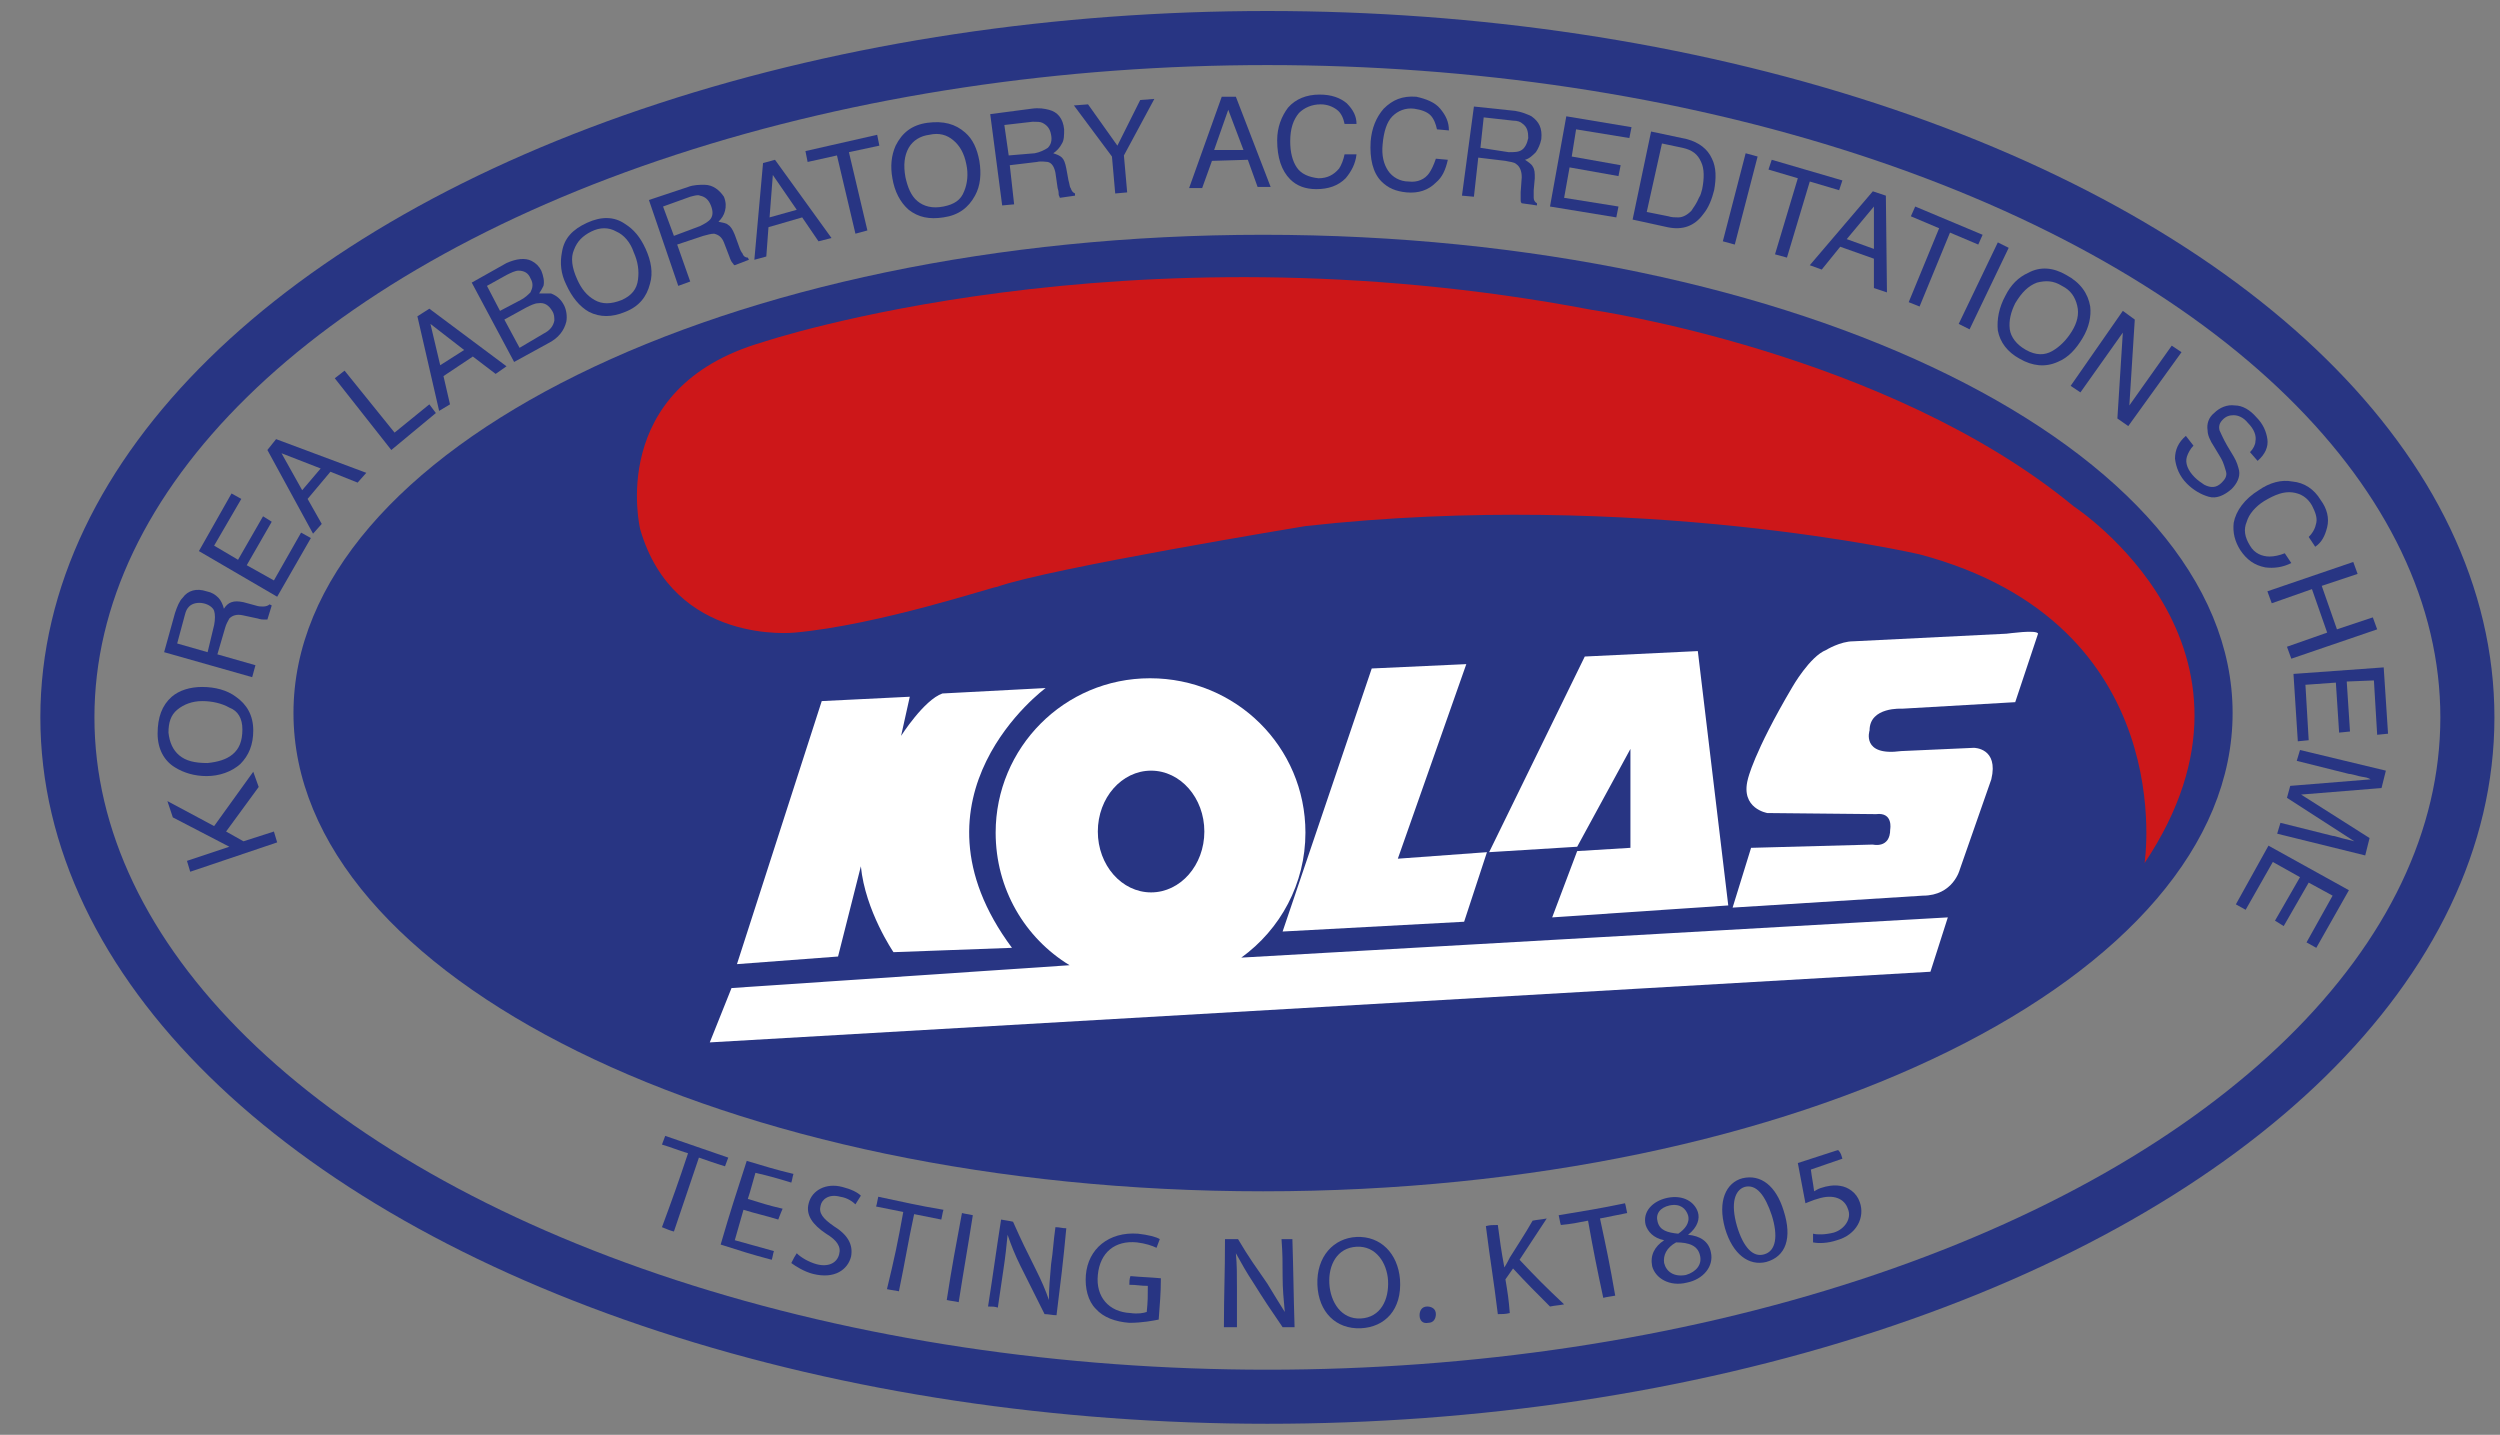 <?xml version="1.0" encoding="utf-8"?>
<!-- Generator: Adobe Illustrator 25.0.1, SVG Export Plug-In . SVG Version: 6.00 Build 0)  -->
<svg version="1.1" id="Layer_1" xmlns="http://www.w3.org/2000/svg" xmlns:xlink="http://www.w3.org/1999/xlink" x="0px" y="0px"
	 viewBox="0 0 230 132" style="enable-background:new 0 0 230 132;" xml:space="preserve">
<rect x="0" y="0" width="230" height="132" fill="#808080" stroke="none"/>
<style type="text/css">
	.st0{fill:none;stroke:#283583;stroke-width:4.975;}
	.st1{fill:#283583;}
	.st2{fill:#CD1719;}
	.st3{fill:#FFFFFF;}
</style>
<g>
	<ellipse class="st0" cx="116.6" cy="66" rx="110.4" ry="62.5"/>
	<path class="st1" d="M205.4,65.6c0,24.3-39.9,44-89.2,44S27,89.9,27,65.6s39.9-44,89.2-44C165.4,21.6,205.4,41.3,205.4,65.6z"/>
	<g>
		<path class="st1" d="M17.5,80.2l-0.3-1l3.9-1.3l-5.2-2.7l-0.5-1.5l4.3,2.3l3.6-5l0.5,1.4l-3,4.1l1.6,0.9l2.8-0.9l0.3,1L17.5,80.2z
			"/>
		<path class="st1" d="M22.3,67.1c0,1.1-0.3,1.8-0.9,2.3s-1.4,0.7-2.3,0.8c-1.2,0-2-0.2-2.6-0.7s-0.9-1.2-1-2.1
			c0-0.9,0.2-1.6,0.8-2.1c0.6-0.5,1.4-0.8,2.3-0.8s1.8,0.2,2.5,0.6C21.9,65.4,22.3,66.1,22.3,67.1z M14.5,67.5
			c0,1.4,0.6,2.5,1.6,3.1c0.8,0.5,1.8,0.8,2.9,0.8c1.2,0,2.3-0.4,3.1-1.1c0.8-0.8,1.2-1.8,1.2-3.1c0-1.4-0.6-2.4-1.6-3.1
			c-0.8-0.6-1.9-0.9-3.1-0.9c-1.1,0-2.1,0.3-2.8,0.9C14.9,64.9,14.5,66,14.5,67.5z"/>
		<path class="st1" d="M19.1,60l-2.8-0.8l0.7-2.6c0.1-0.4,0.2-0.6,0.4-0.8c0.3-0.3,0.8-0.4,1.3-0.3c0.5,0.1,0.9,0.4,1,0.7
			s0.1,0.8,0,1.3L19.1,60z M23.2,62.3l0.3-1.1l-3.5-1l0.7-2.4c0.1-0.4,0.3-0.7,0.4-0.9c0.3-0.3,0.7-0.4,1.2-0.3l1.4,0.3
			C24,57,24.2,57,24.3,57s0.2,0,0.3,0l0.4-1.3l-0.2-0.1c-0.1,0.1-0.3,0.2-0.6,0.2c-0.2,0-0.4,0-0.7-0.1l-1.1-0.3
			c-0.5-0.1-0.8-0.1-1.1,0c-0.3,0.1-0.5,0.3-0.7,0.6c-0.1-0.4-0.3-0.8-0.5-1c-0.3-0.3-0.6-0.5-1.1-0.6c-0.9-0.3-1.7-0.1-2.2,0.6
			c-0.3,0.3-0.5,0.8-0.7,1.4l-1,3.6L23.2,62.3z"/>
		<path class="st1" d="M18.3,50.7l3-5.3l0.9,0.5l-2.5,4.3l2.2,1.3l2.3-4L25,48l-2.3,4l2.5,1.4l2.5-4.4l0.9,0.5l-3.1,5.4L18.3,50.7z"
			/>
		<path class="st1" d="M27.8,45.1l-1.9-3.4l3.6,1.4L27.8,45.1z M28.8,49.1l0.8-0.9l-1.3-2.3l2.1-2.5l2.5,1l0.8-0.9l-8.3-3.1l-0.8,1
			L28.8,49.1z"/>
		<path class="st1" d="M30.8,34.8l0.9-0.7l4.6,5.7l3.2-2.6l0.6,0.8L36,41.4L30.8,34.8z"/>
		<path class="st1" d="M40.5,33.6l-0.9-3.8l3.1,2.4L40.5,33.6z M40.4,37.8l1-0.6l-0.6-2.6l2.7-1.8l2.1,1.6l1-0.7l-7.1-5.3l-1.1,0.7
			L40.4,37.8z"/>
		<path class="st1" d="M46,28.6l-1.2-2.3l1.8-1c0.4-0.2,0.8-0.4,1.1-0.4c0.5,0,0.9,0.2,1.1,0.7c0.3,0.5,0.2,0.9,0,1.3
			c-0.2,0.2-0.5,0.5-0.9,0.7L46,28.6z M47.8,32l-1.4-2.6l2-1.1c0.4-0.2,0.8-0.4,1.1-0.4c0.6-0.1,1,0.2,1.3,0.7
			c0.2,0.3,0.2,0.6,0.2,0.9c-0.1,0.5-0.4,0.9-1,1.2L47.8,32z M47.3,33.3l3.1-1.7c1-0.5,1.5-1.2,1.7-2c0.1-0.5,0-1.1-0.2-1.5
			c-0.3-0.6-0.7-0.9-1.2-1.1c-0.3,0-0.7,0-1.1,0c0.2-0.3,0.3-0.5,0.4-0.7c0.1-0.4,0-0.9-0.2-1.4c-0.2-0.4-0.5-0.7-0.9-0.9
			c-0.6-0.3-1.4-0.2-2.3,0.2L43.4,26L47.3,33.3z"/>
		<path class="st1" d="M57.2,27.6c-1,0.4-1.8,0.4-2.5,0c-0.7-0.4-1.2-1-1.6-1.9c-0.5-1.1-0.6-2-0.3-2.7c0.3-0.8,0.8-1.3,1.6-1.7
			c0.8-0.4,1.6-0.4,2.3,0c0.7,0.3,1.3,1,1.6,1.9c0.4,0.9,0.5,1.7,0.4,2.5C58.6,26.6,58.1,27.2,57.2,27.6z M54,20.5
			c-1.3,0.6-2.1,1.4-2.3,2.7c-0.2,1-0.1,2,0.4,3c0.5,1.1,1.2,2,2.1,2.5c1,0.5,2.1,0.5,3.3,0c1.3-0.5,2-1.4,2.3-2.6
			c0.3-1,0.1-2.1-0.4-3.2s-1.1-1.8-1.9-2.3C56.5,19.9,55.3,19.9,54,20.5z"/>
		<path class="st1" d="M62,21.7L61,19l2.5-0.9c0.4-0.1,0.7-0.2,0.9-0.1c0.5,0.1,0.8,0.4,1,0.9s0.2,0.9,0,1.2c-0.2,0.3-0.6,0.5-1,0.7
			L62,21.7z M62.4,26.3l1.1-0.4l-1.2-3.4l2.4-0.8c0.4-0.1,0.7-0.2,1-0.2c0.4,0.1,0.7,0.3,0.9,0.8l0.5,1.3c0.1,0.3,0.2,0.5,0.3,0.6
			c0.1,0.1,0.1,0.2,0.2,0.2l1.3-0.5l-0.1-0.2c-0.2,0-0.4-0.1-0.5-0.4c-0.1-0.1-0.2-0.3-0.3-0.6l-0.4-1.1c-0.2-0.5-0.4-0.8-0.6-0.9
			c-0.2-0.2-0.5-0.2-0.9-0.3c0.3-0.3,0.5-0.6,0.6-1s0.1-0.8-0.1-1.3c-0.4-0.6-1-1.1-1.8-1.1c-0.4,0-1,0-1.5,0.2l-3.6,1.2L62.4,26.3z
			"/>
		<path class="st1" d="M70.8,20l0.3-3.9l2.2,3.2L70.8,20z M69.4,23.9l1.1-0.3l0.2-2.7l3.1-0.9l1.5,2.2l1.2-0.3l-5.2-7.2L70.2,15
			L69.4,23.9z"/>
		<path class="st1" d="M80.7,12.4l0.2,1L78.1,14l1.7,7.2l-1.1,0.3L77,14.3l-2.7,0.6l-0.2-1L80.7,12.4z"/>
		<path class="st1" d="M86.8,19c-1,0.2-1.8,0-2.4-0.5s-0.9-1.3-1.1-2.2c-0.2-1.1-0.1-2,0.3-2.7s1.1-1.1,1.9-1.2
			c0.9-0.2,1.6,0,2.2,0.5s1,1.2,1.2,2.2c0.2,0.9,0.1,1.8-0.2,2.5C88.4,18.4,87.8,18.8,86.8,19z M85.3,11.3c-1.4,0.2-2.3,0.9-2.9,2.1
			c-0.4,0.9-0.5,1.9-0.3,3c0.2,1.2,0.7,2.2,1.5,2.9c0.9,0.7,1.9,0.9,3.2,0.7c1.4-0.2,2.3-0.9,2.9-2c0.5-0.9,0.6-2,0.4-3.2
			c-0.2-1.1-0.6-2-1.3-2.6C87.9,11.4,86.8,11.1,85.3,11.3z"/>
		<path class="st1" d="M92.8,14.3l-0.4-2.8l2.6-0.3c0.4,0,0.7,0,0.9,0.1c0.4,0.2,0.7,0.5,0.8,1.1c0.1,0.5,0,0.9-0.3,1.2
			c-0.3,0.2-0.7,0.4-1.2,0.5L92.8,14.3z M92.2,18.9l1.1-0.1l-0.4-3.6l2.5-0.3c0.4-0.1,0.8,0,1,0c0.4,0.1,0.6,0.5,0.7,1l0.2,1.4
			c0.1,0.3,0.1,0.5,0.1,0.6s0.1,0.2,0.1,0.3l1.4-0.2v-0.2c-0.2-0.1-0.3-0.2-0.4-0.5c-0.1-0.1-0.1-0.4-0.2-0.7l-0.2-1.1
			c-0.1-0.5-0.2-0.8-0.4-1c-0.2-0.2-0.5-0.3-0.8-0.4c0.3-0.2,0.6-0.5,0.8-0.9c0.2-0.3,0.2-0.8,0.2-1.3c-0.1-1-0.6-1.6-1.4-1.8
			c-0.4-0.1-0.9-0.2-1.6-0.1l-3.8,0.5L92.2,18.9z"/>
		<path class="st1" d="M98.8,9.7l1.3-0.1l2.7,3.8l2.1-4.2l1.3-0.1l-2.8,5.2l0.3,3.4l-1.1,0.1l-0.3-3.4L98.8,9.7z"/>
		<path class="st1" d="M111.7,13.8l1.3-3.7l1.4,3.7H111.7z M109.4,17.3h1.2l0.9-2.5l3.3-0.1l0.9,2.5h1.2l-3.2-8.3h-1.3L109.4,17.3z"
			/>
		<path class="st1" d="M123.9,9.5c0.6,0.6,0.9,1.2,0.9,1.9h-1.1c-0.1-0.5-0.3-1-0.7-1.3c-0.4-0.3-0.9-0.5-1.5-0.5
			c-0.8,0-1.5,0.3-2,0.8c-0.5,0.6-0.8,1.4-0.8,2.6c0,1,0.2,1.8,0.6,2.4c0.4,0.6,1.1,0.9,2,1c0.8,0,1.4-0.3,1.9-0.9
			c0.2-0.3,0.4-0.8,0.5-1.3h1.1c-0.1,0.9-0.5,1.6-1,2.2c-0.7,0.7-1.6,1-2.7,1c-1,0-1.8-0.3-2.4-0.9c-0.8-0.8-1.2-2-1.2-3.6
			c0-1.2,0.4-2.2,1-3c0.7-0.8,1.7-1.2,2.9-1.2C122.5,8.7,123.3,9,123.9,9.5z"/>
		<path class="st1" d="M132.5,10c0.5,0.6,0.8,1.2,0.8,2l-1.1-0.1c-0.1-0.5-0.3-1-0.6-1.3s-0.8-0.5-1.5-0.6c-0.8-0.1-1.5,0.2-2,0.7
			s-0.8,1.4-0.9,2.6c-0.1,1,0.1,1.8,0.5,2.4c0.4,0.6,1.1,1,1.9,1c0.8,0.1,1.5-0.2,1.9-0.8c0.2-0.3,0.4-0.7,0.6-1.3l1.1,0.1
			c-0.2,0.9-0.5,1.6-1.1,2.1c-0.7,0.7-1.6,1-2.7,0.9c-1-0.1-1.7-0.4-2.3-1c-0.8-0.8-1.1-2.1-1-3.7c0.1-1.2,0.5-2.2,1.2-3
			c0.8-0.8,1.7-1.2,3-1.1C131.2,9.1,132,9.4,132.5,10z"/>
		<path class="st1" d="M136.2,13.6l0.3-2.8l2.7,0.3c0.4,0,0.7,0.1,0.9,0.3c0.4,0.3,0.5,0.7,0.5,1.3c-0.1,0.5-0.3,0.9-0.6,1.1
			c-0.3,0.2-0.7,0.2-1.2,0.2L136.2,13.6z M134.5,18l1.1,0.1l0.4-3.6l2.5,0.3c0.4,0.1,0.8,0.1,1,0.3c0.3,0.2,0.5,0.6,0.5,1.2
			l-0.1,1.4c0,0.3,0,0.5,0,0.7c0,0.1,0,0.2,0.1,0.3l1.4,0.2v-0.2c-0.2-0.1-0.3-0.3-0.3-0.5s0-0.4,0-0.7l0.1-1.1c0-0.5,0-0.8-0.2-1.1
			c-0.1-0.2-0.4-0.4-0.7-0.6c0.4-0.1,0.7-0.4,1-0.7c0.2-0.3,0.4-0.7,0.5-1.2c0.1-1-0.2-1.6-0.9-2.1c-0.4-0.2-0.9-0.4-1.5-0.5
			l-3.8-0.4L134.5,18z"/>
		<path class="st1" d="M144.1,10.7l6,1l-0.2,1l-4.9-0.8l-0.4,2.5l4.5,0.8l-0.2,1l-4.5-0.8l-0.5,2.8l5,0.8l-0.2,1l-6.1-1L144.1,10.7z
			"/>
		<path class="st1" d="M151.5,19.5l1.4-6.3l1.9,0.4c0.9,0.2,1.4,0.6,1.7,1.3c0.3,0.6,0.3,1.5,0.1,2.5c-0.1,0.3-0.1,0.5-0.3,0.8
			c-0.2,0.5-0.5,0.9-0.7,1.2c-0.4,0.4-0.8,0.6-1.2,0.6c-0.3,0-0.6,0-0.9-0.1L151.5,19.5z M150.2,20.2l3.2,0.7
			c1.4,0.3,2.5-0.1,3.3-1.2c0.5-0.6,0.8-1.4,1-2.2c0.2-1.1,0.2-2.1-0.2-2.9c-0.4-0.9-1.2-1.5-2.3-1.8l-3.3-0.7L150.2,20.2z"/>
		<path class="st1" d="M160.6,14.1l1.1,0.3l-2.1,8.1l-1.1-0.3L160.6,14.1z"/>
		<path class="st1" d="M169.5,16.6l-0.3,0.9l-2.7-0.8l-2.1,7l-1.1-0.3l2.1-7l-2.7-0.8l0.3-0.9L169.5,16.6z"/>
		<path class="st1" d="M169.9,22l2.5-3v3.9L169.9,22z M166.5,24.4l1.1,0.4l1.7-2.1l3.1,1.1v2.7l1.2,0.4l-0.1-8.9l-1.2-0.4
			L166.5,24.4z"/>
		<path class="st1" d="M182.4,21.6l-0.4,0.9l-2.6-1.1l-2.8,6.8l-1-0.4l2.8-6.8l-2.6-1.1l0.4-0.9L182.4,21.6z"/>
		<path class="st1" d="M183.8,22.3l1,0.5l-3.6,7.5l-1-0.5L183.8,22.3z"/>
		<path class="st1" d="M186.4,32.2c-0.9-0.5-1.4-1.2-1.5-1.9c-0.1-0.8,0.1-1.6,0.5-2.4c0.6-1,1.2-1.6,2-1.9c0.8-0.2,1.5-0.2,2.3,0.3
			c0.8,0.4,1.2,1,1.4,1.8s0,1.6-0.5,2.4s-1.1,1.4-1.8,1.8C188.1,32.7,187.3,32.7,186.4,32.2z M190.1,25.3c-1.2-0.7-2.4-0.8-3.5-0.2
			c-0.9,0.4-1.6,1.1-2.1,2.1c-0.6,1.1-0.8,2.2-0.7,3.2c0.2,1.1,0.9,2,2,2.6c1.2,0.7,2.4,0.8,3.5,0.3c1-0.4,1.7-1.2,2.3-2.2
			s0.8-2,0.7-2.9C192.1,27,191.4,26,190.1,25.3z"/>
		<path class="st1" d="M195.3,28.6l1.1,0.8l-0.5,7.9l3.9-5.5l0.9,0.6l-4.9,6.8l-1-0.7l0.5-7.9l-3.9,5.5l-0.9-0.6L195.3,28.6z"/>
		<path class="st1" d="M201.8,41c-0.3,0.3-0.5,0.7-0.6,1c-0.2,0.6,0.1,1.3,0.7,1.9c0.3,0.3,0.6,0.5,0.9,0.7c0.6,0.3,1.1,0.3,1.6-0.2
			c0.3-0.3,0.5-0.6,0.4-1c-0.1-0.3-0.2-0.8-0.5-1.3l-0.6-1c-0.4-0.6-0.6-1.1-0.6-1.5c-0.1-0.6,0.1-1.2,0.6-1.6
			c0.5-0.5,1.2-0.8,1.9-0.7c0.7,0,1.4,0.4,2,1.1c0.6,0.6,0.9,1.3,1,2s-0.2,1.4-0.9,2l-0.7-0.8c0.3-0.3,0.5-0.7,0.5-1
			c0.1-0.5-0.1-1.1-0.7-1.7c-0.4-0.5-0.9-0.7-1.3-0.7c-0.4,0-0.7,0.1-1,0.4c-0.3,0.3-0.4,0.6-0.3,1c0.1,0.2,0.3,0.7,0.7,1.4l0.6,1
			c0.3,0.5,0.4,0.9,0.5,1.3c0.1,0.6-0.2,1.2-0.7,1.7c-0.7,0.6-1.4,0.9-2.1,0.7c-0.7-0.2-1.4-0.6-2-1.2c-0.7-0.7-1-1.5-1.1-2.3
			c0-0.8,0.3-1.5,1-2.1L201.8,41z"/>
		<path class="st1" d="M214.1,48.5c-0.2,0.8-0.5,1.4-1.1,1.8l-0.6-0.9c0.4-0.4,0.6-0.8,0.7-1.3c0.1-0.5-0.1-1-0.4-1.6
			c-0.4-0.7-1-1.1-1.8-1.2c-0.8-0.1-1.6,0.2-2.6,0.8c-0.8,0.5-1.4,1.2-1.6,1.9c-0.3,0.7-0.2,1.4,0.3,2.2c0.4,0.7,1.1,1,1.8,1
			c0.4,0,0.9-0.1,1.4-0.3l0.6,0.9c-0.8,0.4-1.6,0.5-2.4,0.4c-1-0.2-1.7-0.7-2.3-1.6c-0.5-0.8-0.7-1.6-0.6-2.5c0.2-1.1,1-2.2,2.3-3
			c1-0.7,2.1-1,3.1-0.8c1.1,0.1,2,0.7,2.6,1.7C214.1,46.8,214.3,47.7,214.1,48.5z"/>
		<path class="st1" d="M216.5,51.7l0.4,1.1l-3.3,1.1l1.4,4l3.3-1.1l0.4,1.1l-7.9,2.7l-0.4-1.1l3.7-1.3l-1.4-4l-3.7,1.3l-0.4-1.1
			L216.5,51.7z"/>
		<path class="st1" d="M219.3,61.4l0.4,6.1l-1,0.1l-0.3-5l-2.5,0.1l0.3,4.6l-1,0.1l-0.3-4.6l-2.8,0.2l0.3,5.1l-1,0.1L211,62
			L219.3,61.4z"/>
		<path class="st1" d="M219.5,70.9l-0.4,1.6l-7.4,0.6l6.3,4l-0.4,1.6l-8.1-2l0.3-1l4.8,1.2c0.2,0,0.4,0.1,0.8,0.2
			c0.4,0.1,0.8,0.2,1.2,0.3l-6.2-4l0.3-1.1l7.4-0.6l-0.2-0.1c-0.2-0.1-0.5-0.1-0.9-0.2s-0.7-0.2-0.9-0.2l-4.8-1.2l0.3-1L219.5,70.9z
			"/>
		<path class="st1" d="M216.1,81.9l-3,5.3l-0.9-0.5l2.4-4.3l-2.2-1.2l-2.3,4l-0.8-0.5l2.3-4l-2.5-1.4l-2.5,4.4l-0.9-0.5l3-5.4
			L216.1,81.9z"/>
	</g>
	<path class="st2" d="M73.1,58.2c0,0-11.1,1.2-14.2-9.5c0,0-3.2-13,11.2-17.2c0,0,33.2-11.2,76.3-3c0,0,27.2,3.9,44.4,18.1
		c0,0,19.8,12.9,6.5,32.8c0,0,3.4-22-20.7-28.4c0,0-25.9-6-56.5-2.6c0,0-23.7,3.9-28.4,5.6C91.6,53.9,80.9,57.5,73.1,58.2z"/>
	<path class="st3" d="M114.2,88.1c3.6-2.6,5.9-6.8,5.9-11.5c0-7.9-6.4-14.2-14.3-14.2s-14.2,6.4-14.2,14.2c0,5.2,2.7,9.7,6.8,12.2
		l-31.1,2.1l-2,5l112.3-6.5l1.6-5L114.2,88.1z M105.9,70.9c2.7,0,4.9,2.5,4.9,5.6s-2.2,5.6-4.9,5.6c-2.7,0-4.9-2.5-4.9-5.6
		S103.2,70.9,105.9,70.9z"/>
	<path class="st3" d="M75.6,64.5l8.1-0.4l-0.8,3.6c0,0,2.1-3.3,3.8-3.9l9.5-0.5c0,0-13.5,9.9-3.1,23.9l-10.9,0.4c0,0-2.6-3.8-3-7.9
		L77.1,88l-9.3,0.7L75.6,64.5z"/>
	<polygon class="st3" points="126.2,61.5 118,85.7 134.7,84.8 136.8,78.4 128.6,79 134.9,61.1 	"/>
	<polygon class="st3" points="137,78.4 145.8,60.4 156.2,59.9 159,83.3 142.8,84.4 145.1,78.3 150,78 150,68.9 145.1,77.9 	"/>
	<path class="st3" d="M187.5,58.3l-2.1,6.3L175,65.2c0,0-3-0.2-3,2c0,0-0.8,2.4,2.9,1.9l6.7-0.3c0,0,2.3,0,1.6,2.9l-2.9,8.3
		c0,0-0.6,2.4-3.4,2.4l-17.5,1.1l1.7-5.5l11.2-0.3c0,0,1.6,0.4,1.6-1.4c0,0,0.3-1.6-1.3-1.4l-10-0.1c0,0-2.5-0.4-1.8-3.1
		c0,0,0.5-2.4,4.1-8.5c0,0,1.6-2.8,3.1-3.4c0,0,1.3-0.8,2.5-0.8l14.1-0.7C184.7,58.3,187.4,57.9,187.5,58.3z"/>
</g>
<g>
	<g>
		<path class="st1" d="M63.3,106.1c-1-0.3-1.4-0.5-2.4-0.8c0.1-0.3,0.2-0.5,0.3-0.8c2.3,0.8,3.5,1.2,5.8,2c-0.1,0.3-0.2,0.5-0.3,0.8
			c-1-0.3-1.5-0.5-2.4-0.8c-0.9,2.7-1.4,4.1-2.3,6.8c-0.4-0.1-0.6-0.2-1.1-0.4C61.9,110.2,62.4,108.8,63.3,106.1z"/>
		<path class="st1" d="M71.6,112.2c-1.3-0.4-1.9-0.5-3.2-0.9c-0.3,1.1-0.5,1.7-0.8,2.8c1.4,0.4,2.2,0.6,3.6,1
			c-0.1,0.3-0.1,0.5-0.2,0.8c-1.9-0.5-2.8-0.8-4.7-1.4c0.9-3.1,1.4-4.6,2.4-7.7c1.7,0.5,2.6,0.8,4.3,1.2c-0.1,0.3-0.1,0.5-0.2,0.8
			c-1.3-0.4-2-0.6-3.3-0.9c-0.3,1-0.4,1.5-0.7,2.4c1.3,0.4,1.9,0.6,3.2,0.9C71.8,111.7,71.7,111.9,71.6,112.2z"/>
		<path class="st1" d="M73.3,115.3c0.4,0.4,1.1,0.8,1.8,1c1.1,0.3,1.9-0.1,2.1-0.9c0.2-0.7-0.2-1.3-1.2-1.9
			c-1.2-0.8-1.9-1.7-1.6-2.8c0.3-1.2,1.6-1.9,3.1-1.5c0.8,0.2,1.4,0.5,1.7,0.8c-0.2,0.3-0.3,0.5-0.5,0.8c-0.2-0.2-0.7-0.6-1.4-0.7
			c-1.1-0.3-1.7,0.3-1.8,0.8c-0.2,0.7,0.2,1.2,1.2,1.9c1.3,0.8,1.8,1.7,1.6,2.8c-0.3,1.2-1.5,2.1-3.5,1.6c-0.8-0.2-1.6-0.7-2-1
			C73,115.8,73.1,115.6,73.3,115.3z"/>
		<path class="st1" d="M83.1,111.5c-1-0.2-1.5-0.3-2.5-0.5c0.1-0.3,0.1-0.5,0.2-0.9c2.4,0.5,3.6,0.8,6,1.2c-0.1,0.3-0.1,0.5-0.2,0.9
			c-1-0.2-1.5-0.3-2.5-0.5c-0.6,2.8-0.8,4.2-1.4,7.1c-0.4-0.1-0.7-0.1-1.1-0.2C82.3,115.7,82.6,114.3,83.1,111.5z"/>
		<path class="st1" d="M89.5,111.8c-0.5,3.2-0.8,4.8-1.3,8c-0.4-0.1-0.7-0.1-1.1-0.2c0.5-3.2,0.8-4.8,1.4-8
			C88.9,111.7,89.1,111.7,89.5,111.8z"/>
		<path class="st1" d="M90.9,120.2c0.5-3.2,0.7-4.8,1.2-8c0.5,0.1,0.7,0.1,1.1,0.2c0.8,1.8,1.2,2.6,2.1,4.4c0.5,1,0.9,1.9,1.2,2.8
			c0,0,0,0,0,0c0-1.1,0.1-2.1,0.2-3.3c0.2-1.3,0.2-2,0.4-3.4c0.4,0,0.6,0.1,1,0.1c-0.3,3.2-0.5,4.8-0.9,8c-0.4,0-0.7-0.1-1.1-0.1
			c-0.9-1.8-1.3-2.6-2.2-4.4c-0.5-1-0.9-2-1.2-2.9c0,0,0,0,0,0c-0.1,1-0.2,2-0.4,3.3c-0.2,1.4-0.3,2.1-0.5,3.4
			C91.5,120.2,91.3,120.2,90.9,120.2z"/>
		<path class="st1" d="M106.6,121.4c-0.5,0.1-1.5,0.3-2.7,0.3c-1.3-0.1-2.4-0.5-3.1-1.3c-0.7-0.7-1-1.9-0.9-3.1
			c0.2-2.4,2.1-4,4.8-3.8c0.9,0.1,1.7,0.3,2,0.5c-0.1,0.3-0.2,0.5-0.3,0.8c-0.4-0.2-1-0.4-1.8-0.5c-2-0.2-3.4,0.9-3.6,3
			c-0.2,2,1,3.4,3,3.5c0.7,0.1,1.2,0,1.5-0.1c0.1-1,0.1-1.4,0.1-2.4c-0.7,0-1-0.1-1.7-0.1c0-0.3,0-0.5,0.1-0.8
			c1.1,0.1,1.7,0.1,2.8,0.2C106.8,119.1,106.7,119.9,106.6,121.4z"/>
		<path class="st1" d="M112.6,122.1c0-3.2,0.1-4.8,0.1-8.1c0.5,0,0.7,0,1.2,0c1,1.7,1.6,2.5,2.7,4.1c0.6,1,1.1,1.8,1.6,2.6
			c0,0,0,0,0,0c-0.1-1.1-0.2-2.1-0.2-3.3c0-1.4,0-2-0.1-3.4c0.4,0,0.6,0,1,0c0.1,3.2,0.1,4.8,0.2,8.1c-0.5,0-0.7,0-1.1,0
			c-1.1-1.6-1.7-2.5-2.7-4.1c-0.6-0.9-1.1-1.8-1.6-2.7c0,0,0,0,0,0c0.1,1,0.1,2,0.1,3.3c0,1.4,0,2.1,0,3.5
			C113.2,122.1,113,122.1,112.6,122.1z"/>
		<path class="st1" d="M128.8,117.7c0.2,2.8-1.4,4.4-3.6,4.5c-2.3,0.1-3.9-1.5-4-4c-0.1-2.6,1.5-4.3,3.6-4.4
			C127,113.7,128.6,115.3,128.8,117.7z M122.3,118.1c0.1,1.7,1.1,3.3,2.9,3.2c1.8-0.1,2.6-1.7,2.5-3.5c-0.1-1.6-1.1-3.2-2.9-3.1
			C123,114.8,122.2,116.4,122.3,118.1z"/>
		<path class="st1" d="M130.6,121c0-0.4,0.2-0.8,0.7-0.8c0.4,0,0.8,0.2,0.8,0.7c0,0.4-0.2,0.8-0.7,0.8
			C130.9,121.8,130.6,121.5,130.6,121z"/>
		<path class="st1" d="M136.7,112.8c0.4-0.1,0.6-0.1,1.1-0.1c0.2,1.5,0.3,2.3,0.6,3.9c0,0,0,0,0,0c0.2-0.3,0.4-0.7,0.5-0.9
			c0.8-1.3,1.3-2,2.1-3.4c0.5-0.1,0.8-0.1,1.3-0.2c-1,1.5-1.5,2.3-2.5,3.8c1.6,1.7,2.4,2.5,4.1,4.1c-0.5,0.1-0.8,0.1-1.3,0.2
			c-1.4-1.4-2.1-2.1-3.4-3.5c-0.3,0.4-0.4,0.6-0.7,1c0.2,1.2,0.3,1.8,0.4,3.1c-0.4,0.1-0.7,0.1-1.1,0.1
			C137.4,117.6,137.1,116,136.7,112.8z"/>
		<path class="st1" d="M146.1,112.3c-1,0.2-1.5,0.3-2.5,0.4c-0.1-0.3-0.1-0.5-0.2-0.9c2.4-0.4,3.7-0.6,6.1-1.1
			c0.1,0.3,0.1,0.5,0.2,0.9c-1,0.2-1.5,0.3-2.5,0.5c0.6,2.8,0.9,4.2,1.4,7.1c-0.5,0.1-0.7,0.1-1.1,0.2
			C146.9,116.6,146.6,115.1,146.1,112.3z"/>
		<path class="st1" d="M152,116.5c-0.2-1,0.2-1.8,1.1-2.4c0,0,0,0,0,0c-1-0.2-1.5-0.8-1.7-1.4c-0.3-1.2,0.6-2.2,2-2.5
			c1.5-0.3,2.5,0.4,2.8,1.3c0.2,0.6,0,1.4-0.9,2.1c0,0,0,0,0,0c1.1,0.1,1.9,0.6,2.1,1.6c0.3,1.3-0.7,2.5-2.2,2.8
			C153.6,118.4,152.3,117.6,152,116.5z M156.4,115.5c-0.2-0.9-1-1.2-2.2-1.2c-0.9,0.5-1.2,1.2-1.1,1.9c0.2,0.8,0.9,1.3,2,1.1
			C156.1,117,156.6,116.3,156.4,115.5z M152.5,112.4c0.2,0.8,0.9,1,1.9,1.1c0.6-0.4,1.1-1,0.9-1.7c-0.2-0.6-0.7-1.1-1.7-0.9
			C152.7,111.1,152.3,111.7,152.5,112.4z"/>
		<path class="st1" d="M164.1,111.4c0.8,2.5,0.2,4.2-1.6,4.7c-1.6,0.4-3.1-0.7-3.8-3.1c-0.7-2.5,0.1-4.2,1.6-4.6
			C162,108,163.4,109.1,164.1,111.4z M159.8,112.8c0.6,2,1.5,2.9,2.5,2.6c1.1-0.3,1.3-1.7,0.7-3.6c-0.6-1.8-1.4-2.9-2.5-2.6
			C159.6,109.5,159.2,110.7,159.8,112.8z"/>
		<path class="st1" d="M169.5,106.6c-1.2,0.4-1.7,0.6-2.9,1c0.1,0.8,0.2,1.2,0.3,2c0.2-0.1,0.3-0.2,0.6-0.3c0.6-0.2,1.2-0.3,1.8-0.2
			c0.7,0.1,1.5,0.6,1.8,1.5c0.5,1.4-0.3,3-2.1,3.5c-0.9,0.3-1.7,0.3-2.2,0.2c0-0.3,0-0.5,0-0.8c0.4,0.1,1.1,0.1,1.9-0.1
			c1-0.3,1.7-1.3,1.3-2.2c-0.3-0.9-1.3-1.4-2.8-0.9c-0.4,0.1-0.8,0.3-1.1,0.4c-0.3-1.5-0.4-2.2-0.7-3.7c1.5-0.5,2.2-0.7,3.7-1.2
			C169.4,106.1,169.4,106.3,169.5,106.6z"/>
	</g>
</g>
</svg>
